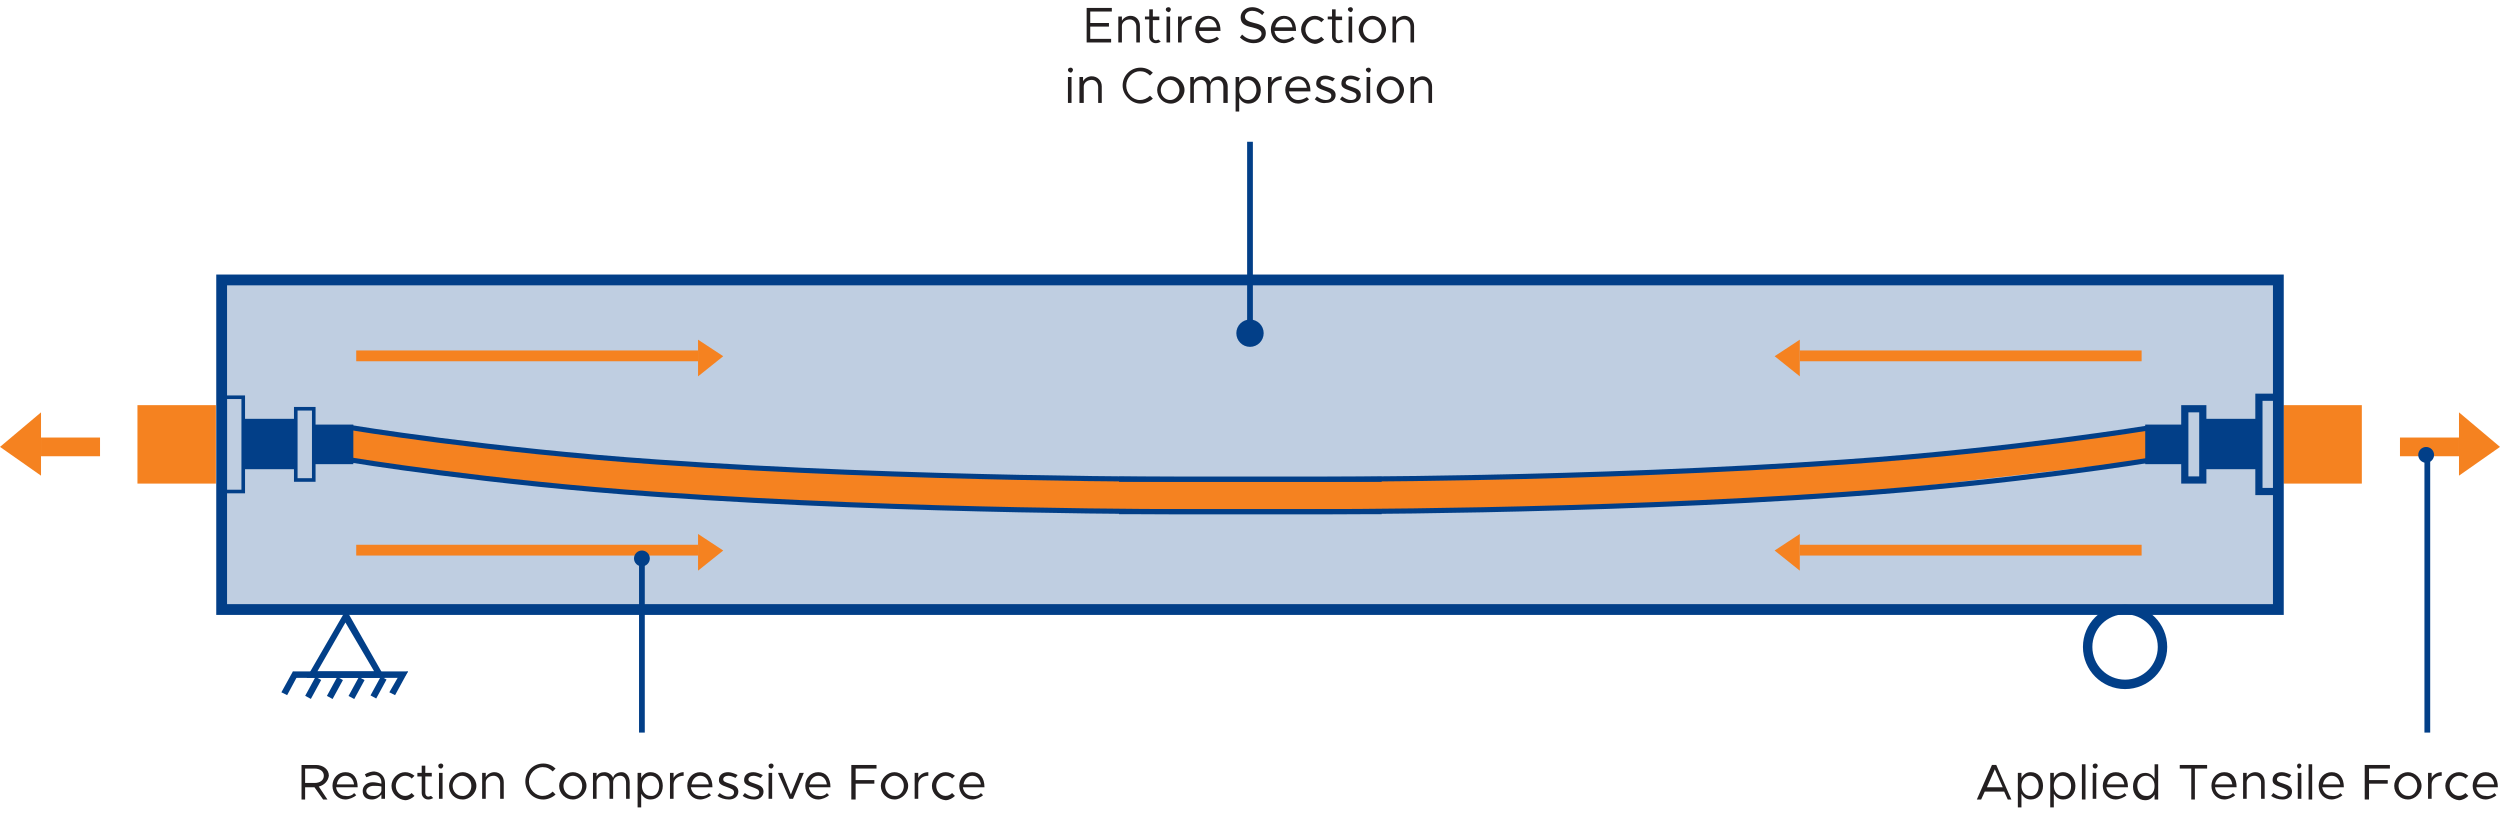 <?xml version="1.0" encoding="utf-8"?>
<!-- Generator: Adobe Illustrator 24.1.3, SVG Export Plug-In . SVG Version: 6.00 Build 0)  -->
<svg version="1.1" id="Layer_1" xmlns="http://www.w3.org/2000/svg" xmlns:xlink="http://www.w3.org/1999/xlink" x="0px" y="0px"
	 viewBox="0 0 347.4 113" style="enable-background:new 0 0 347.4 113;" xml:space="preserve">
<style type="text/css">
	.st0{opacity:0.25;fill:#023F88;enable-background:new    ;}
	.st1{fill:#F58220;}
	.st2{enable-background:new    ;}
	.st3{fill:#231F20;}
	.st4{fill:none;stroke:#023F88;stroke-width:1.31;stroke-miterlimit:10;}
	.st5{fill:#023F88;}
	.st6{fill:none;stroke:#023F88;stroke-width:0.5;stroke-miterlimit:10;}
	.st7{fill:none;stroke:#023F88;stroke-miterlimit:10;}
	.st8{fill:none;stroke:#023F88;stroke-width:1.5;stroke-miterlimit:10;}
	.st9{fill:none;stroke:#023F88;stroke-width:0.71;stroke-miterlimit:10;}
	.st10{fill:none;stroke:#023F88;stroke-width:0.8;stroke-miterlimit:10;}
</style>
<rect x="30.8" y="38.9" class="st0" width="285.8" height="45.8"/>
<polygon class="st1" points="48.2,59.4 48.1,63.9 70.7,66.8 99,69.2 136.7,70.7 174.6,71.1 212.9,70.8 258.9,68.5 298.7,63.9 
	298.5,59.4 274.4,62.7 244.6,64.9 206.9,66.3 169.2,66.7 130.6,66 92.7,64.3 71.8,62.4 "/>
<g class="st2">
	<path class="st3" d="M151.5,1.6v1.6h2.6v0.5h-2.6v1.7h2.9v0.5H151V1.1h3.5v0.5H151.5z"/>
	<path class="st3" d="M158.4,3.6v2.3h-0.5V3.7c0-0.6-0.4-1-0.9-1c-0.6,0-1.1,0.4-1.1,0.9v2.3h-0.5V2.3h0.5v0.6
		c0.2-0.4,0.7-0.7,1.2-0.7C157.9,2.2,158.4,2.8,158.4,3.6z"/>
	<path class="st3" d="M161.3,5.8c-0.2,0.1-0.4,0.2-0.7,0.2c-0.5,0-0.9-0.4-0.9-0.9V2.7h-0.6V2.3h0.6v-1h0.5v1h0.9v0.5h-0.9v2.3
		c0,0.3,0.2,0.5,0.4,0.5c0.2,0,0.3-0.1,0.4-0.1L161.3,5.8z"/>
	<path class="st3" d="M162,1.3c0-0.2,0.2-0.3,0.4-0.3c0.2,0,0.3,0.2,0.3,0.3c0,0.2-0.2,0.4-0.3,0.4C162.1,1.6,162,1.5,162,1.3z
		 M162.1,2.3h0.5v3.6h-0.5V2.3z"/>
	<path class="st3" d="M165.6,2.2v0.5c-0.8,0-1.4,0.5-1.4,1.2v2h-0.5V2.3h0.5V3C164.5,2.5,165,2.2,165.6,2.2z"/>
	<path class="st3" d="M169.1,5.1l0.3,0.3c-0.3,0.3-1,0.6-1.5,0.6c-1,0-1.8-0.8-1.8-1.9c0-1.1,0.8-1.9,1.8-1.9c1.1,0,1.7,0.8,1.7,2.1
		h-3c0.1,0.7,0.6,1.2,1.3,1.2C168.4,5.5,168.9,5.3,169.1,5.1z M166.7,3.8h2.4c-0.1-0.7-0.5-1.2-1.2-1.2
		C167.3,2.7,166.8,3.1,166.7,3.8z"/>
	<path class="st3" d="M172.3,5.2l0.3-0.4c0.4,0.4,0.9,0.7,1.6,0.7c0.7,0,1.1-0.4,1.1-0.8c0-0.5-0.5-0.7-1.3-0.9
		c-1-0.2-1.6-0.5-1.6-1.4c0-0.8,0.7-1.4,1.6-1.4c0.7,0,1.2,0.3,1.7,0.7l-0.3,0.4c-0.4-0.4-0.9-0.6-1.4-0.6c-0.6,0-1,0.4-1,0.8
		c0,0.5,0.5,0.7,1.3,0.9c0.9,0.2,1.6,0.5,1.6,1.4c0,0.8-0.6,1.4-1.7,1.4C173.5,6,172.8,5.7,172.3,5.2z"/>
	<path class="st3" d="M179.6,5.1l0.3,0.3c-0.3,0.3-1,0.6-1.5,0.6c-1,0-1.8-0.8-1.8-1.9c0-1.1,0.8-1.9,1.8-1.9c1.1,0,1.7,0.8,1.7,2.1
		h-3c0.1,0.7,0.6,1.2,1.3,1.2C178.9,5.5,179.4,5.3,179.6,5.1z M177.2,3.8h2.4c-0.1-0.7-0.5-1.2-1.2-1.2
		C177.8,2.7,177.3,3.1,177.2,3.8z"/>
	<path class="st3" d="M180.8,4.1c0-1,0.9-1.9,1.9-1.9c0.5,0,0.9,0.2,1.3,0.5l-0.4,0.4c-0.2-0.3-0.6-0.4-0.9-0.4
		c-0.7,0-1.3,0.7-1.3,1.4c0,0.8,0.6,1.4,1.3,1.4c0.4,0,0.7-0.2,0.9-0.4l0.4,0.4c-0.3,0.3-0.8,0.6-1.3,0.6
		C181.7,6,180.8,5.1,180.8,4.1z"/>
	<path class="st3" d="M186.7,5.8C186.5,5.9,186.2,6,186,6c-0.5,0-0.9-0.4-0.9-0.9V2.7h-0.6V2.3h0.6v-1h0.5v1h0.9v0.5h-0.9v2.3
		c0,0.3,0.2,0.5,0.4,0.5c0.2,0,0.3-0.1,0.4-0.1L186.7,5.8z"/>
	<path class="st3" d="M187.3,1.3c0-0.2,0.2-0.3,0.4-0.3c0.2,0,0.3,0.2,0.3,0.3c0,0.2-0.2,0.4-0.3,0.4C187.5,1.6,187.3,1.5,187.3,1.3
		z M187.4,2.3h0.5v3.6h-0.5V2.3z"/>
	<path class="st3" d="M188.8,4.1c0-1,0.9-1.9,1.9-1.9s1.9,0.9,1.9,1.9c0,1-0.9,1.9-1.9,1.9S188.8,5.1,188.8,4.1z M192,4.1
		c0-0.8-0.6-1.4-1.3-1.4c-0.7,0-1.3,0.7-1.3,1.4c0,0.8,0.6,1.4,1.3,1.4C191.4,5.5,192,4.9,192,4.1z"/>
	<path class="st3" d="M196.5,3.6v2.3h-0.5V3.7c0-0.6-0.4-1-0.9-1c-0.6,0-1.1,0.4-1.1,0.9v2.3h-0.5V2.3h0.5v0.6
		c0.2-0.4,0.7-0.7,1.2-0.7C195.9,2.2,196.5,2.8,196.5,3.6z"/>
</g>
<g class="st2">
	<path class="st3" d="M148.4,9.7c0-0.2,0.2-0.3,0.4-0.3c0.2,0,0.3,0.2,0.3,0.3c0,0.2-0.2,0.4-0.3,0.4C148.5,10,148.4,9.9,148.4,9.7z
		 M148.4,10.7h0.5v3.6h-0.5V10.7z"/>
	<path class="st3" d="M153.1,12v2.3h-0.5v-2.2c0-0.6-0.4-1-0.9-1c-0.6,0-1.1,0.4-1.1,0.9v2.3H150v-3.6h0.5v0.6
		c0.2-0.4,0.7-0.7,1.2-0.7C152.5,10.6,153.1,11.2,153.1,12z"/>
	<path class="st3" d="M156,11.9c0-1.4,1.1-2.5,2.5-2.5c0.7,0,1.3,0.3,1.7,0.7l-0.4,0.4c-0.4-0.4-0.8-0.6-1.4-0.6c-1,0-1.9,0.9-1.9,2
		c0,1.1,0.9,2,1.9,2c0.5,0,1-0.2,1.4-0.6l0.4,0.4c-0.4,0.4-1.1,0.7-1.7,0.7C157.2,14.4,156,13.2,156,11.9z"/>
	<path class="st3" d="M160.8,12.5c0-1,0.9-1.9,1.9-1.9c1,0,1.9,0.9,1.9,1.9c0,1-0.9,1.9-1.9,1.9C161.6,14.4,160.8,13.5,160.8,12.5z
		 M163.9,12.5c0-0.8-0.6-1.4-1.3-1.4c-0.7,0-1.3,0.7-1.3,1.4c0,0.8,0.6,1.4,1.3,1.4C163.3,13.9,163.9,13.3,163.9,12.5z"/>
	<path class="st3" d="M170.6,12v2.3H170v-2.2c0-0.6-0.3-1-0.8-1c-0.6,0-1,0.4-1,0.9v2.3h-0.5v-2.2c0-0.6-0.3-1-0.8-1
		c-0.6,0-1,0.4-1,0.9v2.3h-0.5v-3.6h0.5v0.5c0.2-0.4,0.6-0.6,1.1-0.6c0.5,0,1,0.3,1.2,0.8c0.1-0.5,0.6-0.8,1.2-0.8
		C170,10.6,170.6,11.2,170.6,12z"/>
	<path class="st3" d="M175.2,12.5c0,1.1-0.7,1.9-1.7,1.9c-0.6,0-1-0.3-1.3-0.8v1.9h-0.5v-4.8h0.5v0.7c0.3-0.5,0.7-0.8,1.3-0.8
		C174.5,10.6,175.2,11.4,175.2,12.5z M174.6,12.5c0-0.8-0.5-1.4-1.2-1.4c-0.7,0-1.2,0.6-1.2,1.4c0,0.8,0.5,1.4,1.2,1.4
		C174.1,13.9,174.6,13.3,174.6,12.5z"/>
	<path class="st3" d="M178.1,10.6v0.5c-0.8,0-1.4,0.5-1.4,1.2v2h-0.5v-3.6h0.5v0.7C176.9,10.9,177.4,10.6,178.1,10.6z"/>
	<path class="st3" d="M181.6,13.5l0.3,0.3c-0.3,0.3-1,0.6-1.5,0.6c-1,0-1.8-0.8-1.8-1.9c0-1.1,0.8-1.9,1.8-1.9
		c1.1,0,1.7,0.8,1.7,2.1h-3c0.1,0.7,0.6,1.2,1.3,1.2C180.9,13.9,181.3,13.7,181.6,13.5z M179.2,12.2h2.4c-0.1-0.7-0.5-1.2-1.2-1.2
		C179.8,11.1,179.2,11.5,179.2,12.2z"/>
	<path class="st3" d="M182.7,13.8l0.3-0.4c0.4,0.3,0.8,0.5,1.2,0.5c0.5,0,0.8-0.2,0.8-0.6c0-0.4-0.4-0.5-0.9-0.7
		c-0.9-0.3-1.2-0.5-1.2-1c0-0.7,0.5-1.1,1.3-1.1c0.4,0,0.9,0.2,1.3,0.4l-0.3,0.4c-0.4-0.2-0.7-0.3-1-0.3c-0.4,0-0.7,0.2-0.7,0.5
		c0,0.3,0.3,0.4,0.9,0.6c0.6,0.2,1.2,0.4,1.2,1.1c0,0.7-0.6,1.1-1.3,1.1C183.7,14.4,183.2,14.2,182.7,13.8z"/>
	<path class="st3" d="M186.2,13.8l0.3-0.4c0.4,0.3,0.8,0.5,1.2,0.5c0.5,0,0.8-0.2,0.8-0.6c0-0.4-0.4-0.5-0.9-0.7
		c-0.9-0.3-1.2-0.5-1.2-1c0-0.7,0.5-1.1,1.3-1.1c0.4,0,0.9,0.2,1.3,0.4l-0.3,0.4c-0.4-0.2-0.7-0.3-1-0.3c-0.4,0-0.7,0.2-0.7,0.5
		c0,0.3,0.3,0.4,0.9,0.6c0.6,0.2,1.2,0.4,1.2,1.1c0,0.7-0.6,1.1-1.3,1.1C187.2,14.4,186.7,14.2,186.2,13.8z"/>
	<path class="st3" d="M189.8,9.7c0-0.2,0.2-0.3,0.4-0.3c0.2,0,0.3,0.2,0.3,0.3c0,0.2-0.2,0.4-0.3,0.4C190,10,189.8,9.9,189.8,9.7z
		 M189.9,10.7h0.5v3.6h-0.5V10.7z"/>
	<path class="st3" d="M191.3,12.5c0-1,0.9-1.9,1.9-1.9s1.9,0.9,1.9,1.9c0,1-0.9,1.9-1.9,1.9S191.3,13.5,191.3,12.5z M194.5,12.5
		c0-0.8-0.6-1.4-1.3-1.4c-0.7,0-1.3,0.7-1.3,1.4c0,0.8,0.6,1.4,1.3,1.4C193.9,13.9,194.5,13.3,194.5,12.5z"/>
	<path class="st3" d="M199,12v2.3h-0.5v-2.2c0-0.6-0.4-1-0.9-1c-0.6,0-1.1,0.4-1.1,0.9v2.3h-0.5v-3.6h0.5v0.6
		c0.2-0.4,0.7-0.7,1.2-0.7C198.4,10.6,199,11.2,199,12z"/>
</g>
<g class="st2">
	<path class="st3" d="M44.3,109.3l1.2,1.8h-0.6l-1.2-1.7h-1.3v1.7h-0.5v-4.8h2c1,0,1.8,0.6,1.8,1.5
		C45.6,108.5,45.1,109.1,44.3,109.3z M42.4,108.8h1.3c0.8,0,1.3-0.4,1.3-1s-0.5-1-1.3-1h-1.3V108.8z"/>
	<path class="st3" d="M49.2,110.2l0.3,0.3c-0.3,0.3-1,0.6-1.5,0.6c-1,0-1.8-0.8-1.8-1.9c0-1.1,0.8-1.9,1.8-1.9
		c1.1,0,1.7,0.8,1.7,2.1h-3c0.1,0.7,0.6,1.2,1.3,1.2C48.5,110.7,49,110.5,49.2,110.2z M46.8,109h2.4c-0.1-0.7-0.5-1.2-1.2-1.2
		C47.4,107.8,46.9,108.3,46.8,109z"/>
	<path class="st3" d="M53.5,108.8v2.2H53v-0.6c-0.3,0.4-0.8,0.7-1.3,0.7c-0.8,0-1.3-0.4-1.3-1.2c0-0.7,0.6-1.2,1.4-1.2
		c0.4,0,0.8,0.1,1.2,0.2v-0.1c0-0.5-0.2-1.1-1-1.1c-0.4,0-0.7,0.2-1.1,0.3l-0.2-0.4c0.5-0.3,1-0.4,1.3-0.4
		C53,107.3,53.5,108,53.5,108.8z M53,109.9v-0.6c-0.3-0.1-0.7-0.1-1.1-0.1c-0.5,0-1,0.3-1,0.7c0,0.4,0.4,0.7,0.9,0.7
		C52.3,110.7,52.9,110.4,53,109.9z"/>
	<path class="st3" d="M54.4,109.2c0-1,0.9-1.9,1.9-1.9c0.5,0,0.9,0.2,1.3,0.5l-0.4,0.4c-0.2-0.3-0.6-0.4-0.9-0.4
		c-0.7,0-1.3,0.7-1.3,1.4c0,0.8,0.6,1.4,1.3,1.4c0.4,0,0.7-0.2,0.9-0.4l0.4,0.4c-0.3,0.3-0.8,0.6-1.3,0.6
		C55.3,111.1,54.4,110.3,54.4,109.2z"/>
	<path class="st3" d="M60.2,110.9c-0.2,0.1-0.4,0.2-0.7,0.2c-0.5,0-0.9-0.4-0.9-0.9v-2.3h-0.6v-0.5h0.6v-1h0.5v1h0.9v0.5h-0.9v2.3
		c0,0.3,0.2,0.5,0.4,0.5c0.2,0,0.3-0.1,0.4-0.1L60.2,110.9z"/>
	<path class="st3" d="M60.9,106.4c0-0.2,0.2-0.3,0.4-0.3c0.2,0,0.3,0.2,0.3,0.3c0,0.2-0.2,0.4-0.3,0.4
		C61,106.8,60.9,106.6,60.9,106.4z M61,107.4h0.5v3.6H61V107.4z"/>
	<path class="st3" d="M62.4,109.2c0-1,0.9-1.9,1.9-1.9c1,0,1.9,0.9,1.9,1.9c0,1-0.9,1.9-1.9,1.9C63.2,111.1,62.4,110.3,62.4,109.2z
		 M65.5,109.2c0-0.8-0.6-1.4-1.3-1.4c-0.7,0-1.3,0.7-1.3,1.4c0,0.8,0.6,1.4,1.3,1.4C64.9,110.7,65.5,110,65.5,109.2z"/>
	<path class="st3" d="M70,108.7v2.3h-0.5v-2.2c0-0.6-0.4-1-0.9-1c-0.6,0-1.1,0.4-1.1,0.9v2.3H67v-3.6h0.5v0.6
		c0.2-0.4,0.7-0.7,1.2-0.7C69.5,107.3,70,107.9,70,108.7z"/>
	<path class="st3" d="M73,108.6c0-1.4,1.1-2.5,2.5-2.5c0.7,0,1.3,0.3,1.7,0.7l-0.4,0.4c-0.4-0.4-0.8-0.6-1.4-0.6c-1,0-1.9,0.9-1.9,2
		c0,1.1,0.9,2,1.9,2c0.5,0,1-0.2,1.4-0.6l0.4,0.4c-0.4,0.4-1.1,0.7-1.7,0.7C74.1,111.1,73,110,73,108.6z"/>
	<path class="st3" d="M77.7,109.2c0-1,0.9-1.9,1.9-1.9c1,0,1.9,0.9,1.9,1.9c0,1-0.9,1.9-1.9,1.9C78.6,111.1,77.7,110.3,77.7,109.2z
		 M80.9,109.2c0-0.8-0.6-1.4-1.3-1.4c-0.7,0-1.3,0.7-1.3,1.4c0,0.8,0.6,1.4,1.3,1.4C80.3,110.7,80.9,110,80.9,109.2z"/>
	<path class="st3" d="M87.5,108.7v2.3H87v-2.2c0-0.6-0.3-1-0.8-1c-0.6,0-1,0.4-1,0.9v2.3h-0.5v-2.2c0-0.6-0.3-1-0.8-1
		c-0.6,0-1,0.4-1,0.9v2.3h-0.5v-3.6h0.5v0.5c0.2-0.4,0.6-0.6,1.1-0.6c0.5,0,1,0.3,1.2,0.8c0.1-0.5,0.6-0.8,1.2-0.8
		C87,107.3,87.5,107.9,87.5,108.7z"/>
	<path class="st3" d="M92.1,109.2c0,1.1-0.7,1.9-1.7,1.9c-0.6,0-1-0.3-1.3-0.8v1.9h-0.5v-4.8h0.5v0.7c0.3-0.5,0.7-0.8,1.3-0.8
		C91.4,107.3,92.1,108.1,92.1,109.2z M91.6,109.2c0-0.8-0.5-1.4-1.2-1.4c-0.7,0-1.2,0.6-1.2,1.4c0,0.8,0.5,1.4,1.2,1.4
		C91.1,110.7,91.6,110.1,91.6,109.2z"/>
	<path class="st3" d="M95,107.3v0.5c-0.8,0-1.4,0.5-1.4,1.2v2h-0.5v-3.6h0.5v0.7C93.8,107.7,94.4,107.3,95,107.3z"/>
	<path class="st3" d="M98.5,110.2l0.3,0.3c-0.3,0.3-1,0.6-1.5,0.6c-1,0-1.8-0.8-1.8-1.9c0-1.1,0.8-1.9,1.8-1.9
		c1.1,0,1.7,0.8,1.7,2.1h-3c0.1,0.7,0.6,1.2,1.3,1.2C97.8,110.7,98.3,110.5,98.5,110.2z M96.1,109h2.4c-0.1-0.7-0.5-1.2-1.2-1.2
		C96.7,107.8,96.2,108.3,96.1,109z"/>
	<path class="st3" d="M99.7,110.6l0.3-0.4c0.4,0.3,0.8,0.5,1.2,0.5c0.5,0,0.8-0.2,0.8-0.6c0-0.4-0.4-0.5-0.9-0.7
		c-0.9-0.3-1.2-0.5-1.2-1c0-0.7,0.5-1.1,1.3-1.1c0.4,0,0.9,0.2,1.3,0.4l-0.3,0.4c-0.4-0.2-0.7-0.3-1-0.3c-0.4,0-0.7,0.2-0.7,0.5
		c0,0.3,0.3,0.4,0.9,0.6c0.6,0.2,1.2,0.4,1.2,1.1c0,0.7-0.6,1.1-1.3,1.1C100.7,111.1,100.1,110.9,99.7,110.6z"/>
	<path class="st3" d="M103.2,110.6l0.3-0.4c0.4,0.3,0.8,0.5,1.2,0.5c0.5,0,0.8-0.2,0.8-0.6c0-0.4-0.4-0.5-0.9-0.7
		c-0.9-0.3-1.2-0.5-1.2-1c0-0.7,0.5-1.1,1.3-1.1c0.4,0,0.9,0.2,1.3,0.4l-0.3,0.4c-0.4-0.2-0.7-0.3-1-0.3c-0.4,0-0.7,0.2-0.7,0.5
		c0,0.3,0.3,0.4,0.9,0.6c0.6,0.2,1.2,0.4,1.2,1.1c0,0.7-0.6,1.1-1.3,1.1C104.2,111.1,103.6,110.9,103.2,110.6z"/>
	<path class="st3" d="M106.8,106.4c0-0.2,0.2-0.3,0.4-0.3c0.2,0,0.3,0.2,0.3,0.3c0,0.2-0.2,0.4-0.3,0.4
		C106.9,106.8,106.8,106.6,106.8,106.4z M106.8,107.4h0.5v3.6h-0.5V107.4z"/>
</g>
<g class="st2">
	<path class="st3" d="M108.1,107.4h0.6l1.2,3l1.2-3h0.6l-1.5,3.6h-0.5L108.1,107.4z"/>
</g>
<g class="st2">
	<path class="st3" d="M114.9,110.2l0.3,0.3c-0.3,0.3-1,0.6-1.5,0.6c-1,0-1.8-0.8-1.8-1.9c0-1.1,0.8-1.9,1.8-1.9
		c1.1,0,1.7,0.8,1.7,2.1h-3c0.1,0.7,0.6,1.2,1.3,1.2C114.2,110.7,114.7,110.5,114.9,110.2z M112.5,109h2.4c-0.1-0.7-0.5-1.2-1.2-1.2
		C113.1,107.8,112.6,108.3,112.5,109z"/>
	<path class="st3" d="M118.9,106.8v1.6h2.6v0.5h-2.6v2.2h-0.6v-4.8h3.5v0.5H118.9z"/>
	<path class="st3" d="M122.4,109.2c0-1,0.9-1.9,1.9-1.9c1,0,1.9,0.9,1.9,1.9c0,1-0.9,1.9-1.9,1.9
		C123.3,111.1,122.4,110.3,122.4,109.2z M125.6,109.2c0-0.8-0.6-1.4-1.3-1.4c-0.7,0-1.3,0.7-1.3,1.4c0,0.8,0.6,1.4,1.3,1.4
		C125,110.7,125.6,110,125.6,109.2z"/>
	<path class="st3" d="M129,107.3v0.5c-0.8,0-1.4,0.5-1.4,1.2v2h-0.5v-3.6h0.5v0.7C127.8,107.7,128.3,107.3,129,107.3z"/>
	<path class="st3" d="M129.5,109.2c0-1,0.9-1.9,1.9-1.9c0.5,0,0.9,0.2,1.3,0.5l-0.4,0.4c-0.2-0.3-0.6-0.4-0.9-0.4
		c-0.7,0-1.3,0.7-1.3,1.4c0,0.8,0.6,1.4,1.3,1.4c0.4,0,0.7-0.2,0.9-0.4l0.4,0.4c-0.3,0.3-0.8,0.6-1.3,0.6
		C130.4,111.1,129.5,110.3,129.5,109.2z"/>
	<path class="st3" d="M136.3,110.2l0.3,0.3c-0.3,0.3-1,0.6-1.5,0.6c-1,0-1.8-0.8-1.8-1.9c0-1.1,0.8-1.9,1.8-1.9
		c1.1,0,1.7,0.8,1.7,2.1h-3c0.1,0.7,0.6,1.2,1.3,1.2C135.6,110.7,136.1,110.5,136.3,110.2z M133.9,109h2.4c-0.1-0.7-0.5-1.2-1.2-1.2
		C134.5,107.8,134,108.3,133.9,109z"/>
</g>
<g class="st2">
	<path class="st3" d="M278.5,110h-2.7l-0.5,1.1h-0.6l2.1-4.8h0.6l2.1,4.8H279L278.5,110z M278.3,109.4l-1.1-2.5l-1.1,2.5H278.3z"/>
	<path class="st3" d="M283.9,109.2c0,1.1-0.7,1.9-1.7,1.9c-0.6,0-1-0.3-1.3-0.8v1.9h-0.5v-4.8h0.5v0.7c0.3-0.5,0.7-0.8,1.3-0.8
		C283.2,107.3,283.9,108.1,283.9,109.2z M283.3,109.2c0-0.8-0.5-1.4-1.2-1.4c-0.7,0-1.2,0.6-1.2,1.4c0,0.8,0.5,1.4,1.2,1.4
		C282.8,110.7,283.3,110.1,283.3,109.2z"/>
	<path class="st3" d="M288.4,109.2c0,1.1-0.7,1.9-1.7,1.9c-0.6,0-1-0.3-1.3-0.8v1.9h-0.5v-4.8h0.5v0.7c0.3-0.5,0.7-0.8,1.3-0.8
		C287.6,107.3,288.4,108.1,288.4,109.2z M287.8,109.2c0-0.8-0.5-1.4-1.2-1.4c-0.7,0-1.2,0.6-1.2,1.4c0,0.8,0.5,1.4,1.2,1.4
		C287.3,110.7,287.8,110.1,287.8,109.2z"/>
	<path class="st3" d="M289.3,106.2h0.5v4.9h-0.5V106.2z"/>
	<path class="st3" d="M290.8,106.4c0-0.2,0.2-0.3,0.4-0.3c0.2,0,0.3,0.2,0.3,0.3c0,0.2-0.2,0.4-0.3,0.4
		C290.9,106.8,290.8,106.6,290.8,106.4z M290.8,107.4h0.5v3.6h-0.5V107.4z"/>
	<path class="st3" d="M295.2,110.2l0.3,0.3c-0.3,0.3-1,0.6-1.5,0.6c-1,0-1.8-0.8-1.8-1.9c0-1.1,0.8-1.9,1.8-1.9
		c1.1,0,1.7,0.8,1.7,2.1h-3c0.1,0.7,0.6,1.2,1.3,1.2C294.5,110.7,295,110.5,295.2,110.2z M292.8,109h2.4c-0.1-0.7-0.5-1.2-1.2-1.2
		C293.4,107.8,292.9,108.3,292.8,109z"/>
	<path class="st3" d="M299.9,106.2v4.9h-0.5v-0.7c-0.3,0.5-0.7,0.8-1.3,0.8c-1,0-1.7-0.8-1.7-1.9c0-1.1,0.7-1.9,1.7-1.9
		c0.6,0,1,0.3,1.3,0.8v-2H299.9z M299.4,109.2c0-0.8-0.5-1.4-1.2-1.4c-0.7,0-1.2,0.6-1.2,1.4c0,0.8,0.5,1.4,1.2,1.4
		C298.9,110.7,299.4,110.1,299.4,109.2z"/>
	<path class="st3" d="M304.5,106.8h-1.6v-0.5h3.8v0.5H305v4.3h-0.5V106.8z"/>
	<path class="st3" d="M310.3,110.2l0.3,0.3c-0.3,0.3-1,0.6-1.5,0.6c-1,0-1.8-0.8-1.8-1.9c0-1.1,0.8-1.9,1.8-1.9
		c1.1,0,1.7,0.8,1.7,2.1h-3c0.1,0.7,0.6,1.2,1.3,1.2C309.6,110.7,310,110.5,310.3,110.2z M307.8,109h2.4c-0.1-0.7-0.5-1.2-1.2-1.2
		C308.5,107.8,307.9,108.3,307.8,109z"/>
	<path class="st3" d="M314.7,108.7v2.3h-0.5v-2.2c0-0.6-0.4-1-0.9-1c-0.6,0-1.1,0.4-1.1,0.9v2.3h-0.5v-3.6h0.5v0.6
		c0.2-0.4,0.7-0.7,1.2-0.7C314.2,107.3,314.7,107.9,314.7,108.7z"/>
	<path class="st3" d="M315.6,110.6l0.3-0.4c0.4,0.3,0.8,0.5,1.2,0.5c0.5,0,0.8-0.2,0.8-0.6c0-0.4-0.4-0.5-0.9-0.7
		c-0.9-0.3-1.2-0.5-1.2-1c0-0.7,0.5-1.1,1.3-1.1c0.4,0,0.9,0.2,1.3,0.4l-0.3,0.4c-0.4-0.2-0.7-0.3-1-0.3c-0.4,0-0.7,0.2-0.7,0.5
		c0,0.3,0.3,0.4,0.9,0.6c0.6,0.2,1.2,0.4,1.2,1.1c0,0.7-0.6,1.1-1.3,1.1C316.6,111.1,316,110.9,315.6,110.6z"/>
	<path class="st3" d="M319.2,106.4c0-0.2,0.2-0.3,0.3-0.3c0.2,0,0.3,0.2,0.3,0.3c0,0.2-0.2,0.4-0.3,0.4
		C319.3,106.8,319.2,106.6,319.2,106.4z M319.3,107.4h0.5v3.6h-0.5V107.4z"/>
	<path class="st3" d="M320.8,106.2h0.5v4.9h-0.5V106.2z"/>
	<path class="st3" d="M325.2,110.2l0.3,0.3c-0.3,0.3-1,0.6-1.5,0.6c-1,0-1.8-0.8-1.8-1.9c0-1.1,0.8-1.9,1.8-1.9
		c1.1,0,1.7,0.8,1.7,2.1h-3c0.1,0.7,0.6,1.2,1.3,1.2C324.5,110.7,325,110.5,325.2,110.2z M322.8,109h2.4c-0.1-0.7-0.5-1.2-1.2-1.2
		C323.4,107.8,322.9,108.3,322.8,109z"/>
	<path class="st3" d="M329.2,106.8v1.6h2.6v0.5h-2.6v2.2h-0.6v-4.8h3.5v0.5H329.2z"/>
	<path class="st3" d="M332.7,109.2c0-1,0.9-1.9,1.9-1.9c1,0,1.9,0.9,1.9,1.9c0,1-0.9,1.9-1.9,1.9
		C333.6,111.1,332.7,110.3,332.7,109.2z M335.9,109.2c0-0.8-0.6-1.4-1.3-1.4c-0.7,0-1.3,0.7-1.3,1.4c0,0.8,0.6,1.4,1.3,1.4
		C335.3,110.7,335.9,110,335.9,109.2z"/>
	<path class="st3" d="M339.3,107.3v0.5c-0.8,0-1.4,0.5-1.4,1.2v2h-0.5v-3.6h0.5v0.7C338.1,107.7,338.6,107.3,339.3,107.3z"/>
	<path class="st3" d="M339.8,109.2c0-1,0.9-1.9,1.9-1.9c0.5,0,0.9,0.2,1.3,0.5l-0.4,0.4c-0.2-0.3-0.6-0.4-0.9-0.4
		c-0.7,0-1.3,0.7-1.3,1.4c0,0.8,0.6,1.4,1.3,1.4c0.4,0,0.7-0.2,0.9-0.4l0.4,0.4c-0.3,0.3-0.8,0.6-1.3,0.6
		C340.7,111.1,339.8,110.3,339.8,109.2z"/>
	<path class="st3" d="M346.6,110.2l0.3,0.3c-0.3,0.3-1,0.6-1.5,0.6c-1,0-1.8-0.8-1.8-1.9c0-1.1,0.8-1.9,1.8-1.9
		c1.1,0,1.7,0.8,1.7,2.1h-3c0.1,0.7,0.6,1.2,1.3,1.2C345.9,110.7,346.4,110.5,346.6,110.2z M344.2,109h2.4c-0.1-0.7-0.5-1.2-1.2-1.2
		C344.8,107.8,344.3,108.3,344.2,109z"/>
</g>
<rect x="250.1" y="48.7" class="st1" width="47.5" height="1.5"/>
<polygon class="st1" points="250.1,47.2 250.1,52.3 246.6,49.5 "/>
<rect x="250.1" y="75.7" class="st1" width="47.5" height="1.5"/>
<polygon class="st1" points="250.1,74.2 250.1,79.3 246.6,76.5 "/>
<rect x="49.5" y="48.7" class="st1" width="47.5" height="1.5"/>
<polygon class="st1" points="97,47.2 97,52.3 100.5,49.5 "/>
<rect x="49.5" y="75.7" class="st1" width="47.5" height="1.5"/>
<polygon class="st1" points="97,74.2 97,79.3 100.5,76.5 "/>
<rect x="333.5" y="60.8" class="st1" width="8.2" height="2.6"/>
<polygon class="st1" points="341.7,66.1 341.7,57.3 347.4,62.1 "/>
<rect x="5.7" y="60.8" class="st1" width="8.2" height="2.6"/>
<polygon class="st1" points="5.7,66.1 5.7,57.3 0,62.1 "/>
<circle class="st4" cx="295.3" cy="89.9" r="5.2"/>
<path class="st5" d="M53.5,94.2H42.6l5.5-9.5L53.5,94.2z M44.1,93.3H52l-4-6.8L44.1,93.3z"/>
<polygon class="st5" points="56.1,94.2 40.8,94.2 40.7,93.3 56.7,93.3 "/>
<polygon class="st5" points="39.9,96.6 39.1,96.2 40.7,93.3 41.3,94 "/>
<rect x="42" y="95.1" transform="matrix(0.479 -0.878 0.878 0.479 -61.208 88.014)" class="st5" width="3" height="0.9"/>
<rect x="45" y="95.1" transform="matrix(0.479 -0.878 0.878 0.479 -59.626 90.66)" class="st5" width="3" height="0.9"/>
<rect x="48" y="95.1" transform="matrix(0.479 -0.878 0.878 0.479 -58.057 93.302)" class="st5" width="3" height="0.9"/>
<rect x="51.1" y="95.1" transform="matrix(0.479 -0.878 0.878 0.479 -56.488 95.945)" class="st5" width="3" height="0.9"/>
<polygon class="st5" points="54.9,96.6 54.1,96.2 55.6,93.6 56.7,93.3 "/>
<rect x="19.1" y="56.3" class="st1" width="10.9" height="10.9"/>
<rect x="34" y="58.2" class="st5" width="7" height="7"/>
<rect x="43.6" y="59" class="st5" width="5.5" height="5.5"/>
<rect x="31.3" y="55.2" class="st6" width="2.5" height="13.1"/>
<rect x="41.1" y="56.8" class="st6" width="2.5" height="9.9"/>
<rect x="317.3" y="56.3" class="st1" width="10.9" height="10.9"/>
<rect x="306.5" y="58.2" class="st5" width="7" height="7"/>
<rect x="298.1" y="59" class="st5" width="5.5" height="5.5"/>
<rect x="313.9" y="55.2" class="st7" width="2.5" height="13.1"/>
<rect x="303.6" y="56.8" class="st7" width="2.5" height="9.9"/>
<rect x="30.8" y="38.9" class="st8" width="285.8" height="45.8"/>
<path class="st9" d="M48.6,59.4c0,0,19.3,3.2,42.7,4.8c35.5,2.5,73.9,2.4,73.9,2.4H192"/>
<path class="st9" d="M48.6,63.9c0,0,19.3,3.2,42.7,4.8c35.5,2.5,73.9,2.4,73.9,2.4H192"/>
<path class="st9" d="M299,59.4c0,0-19.3,3.2-42.7,4.8c-35.5,2.5-73.9,2.4-73.9,2.4h-26.9"/>
<path class="st9" d="M299,63.9c0,0-19.3,3.2-42.7,4.8c-35.5,2.5-73.9,2.4-73.9,2.4h-26.9"/>
<line class="st10" x1="173.7" y1="19.7" x2="173.7" y2="44.7"/>
<circle class="st5" cx="173.7" cy="46.3" r="1.9"/>
<line class="st10" x1="89.2" y1="101.8" x2="89.2" y2="78.4"/>
<circle class="st5" cx="89.2" cy="77.6" r="1.1"/>
<line class="st10" x1="337.3" y1="101.8" x2="337.3" y2="64"/>
<ellipse transform="matrix(0.372 -0.928 0.928 0.372 153.013 352.716)" class="st5" cx="337.3" cy="63.2" rx="1.1" ry="1.1"/>
</svg>

